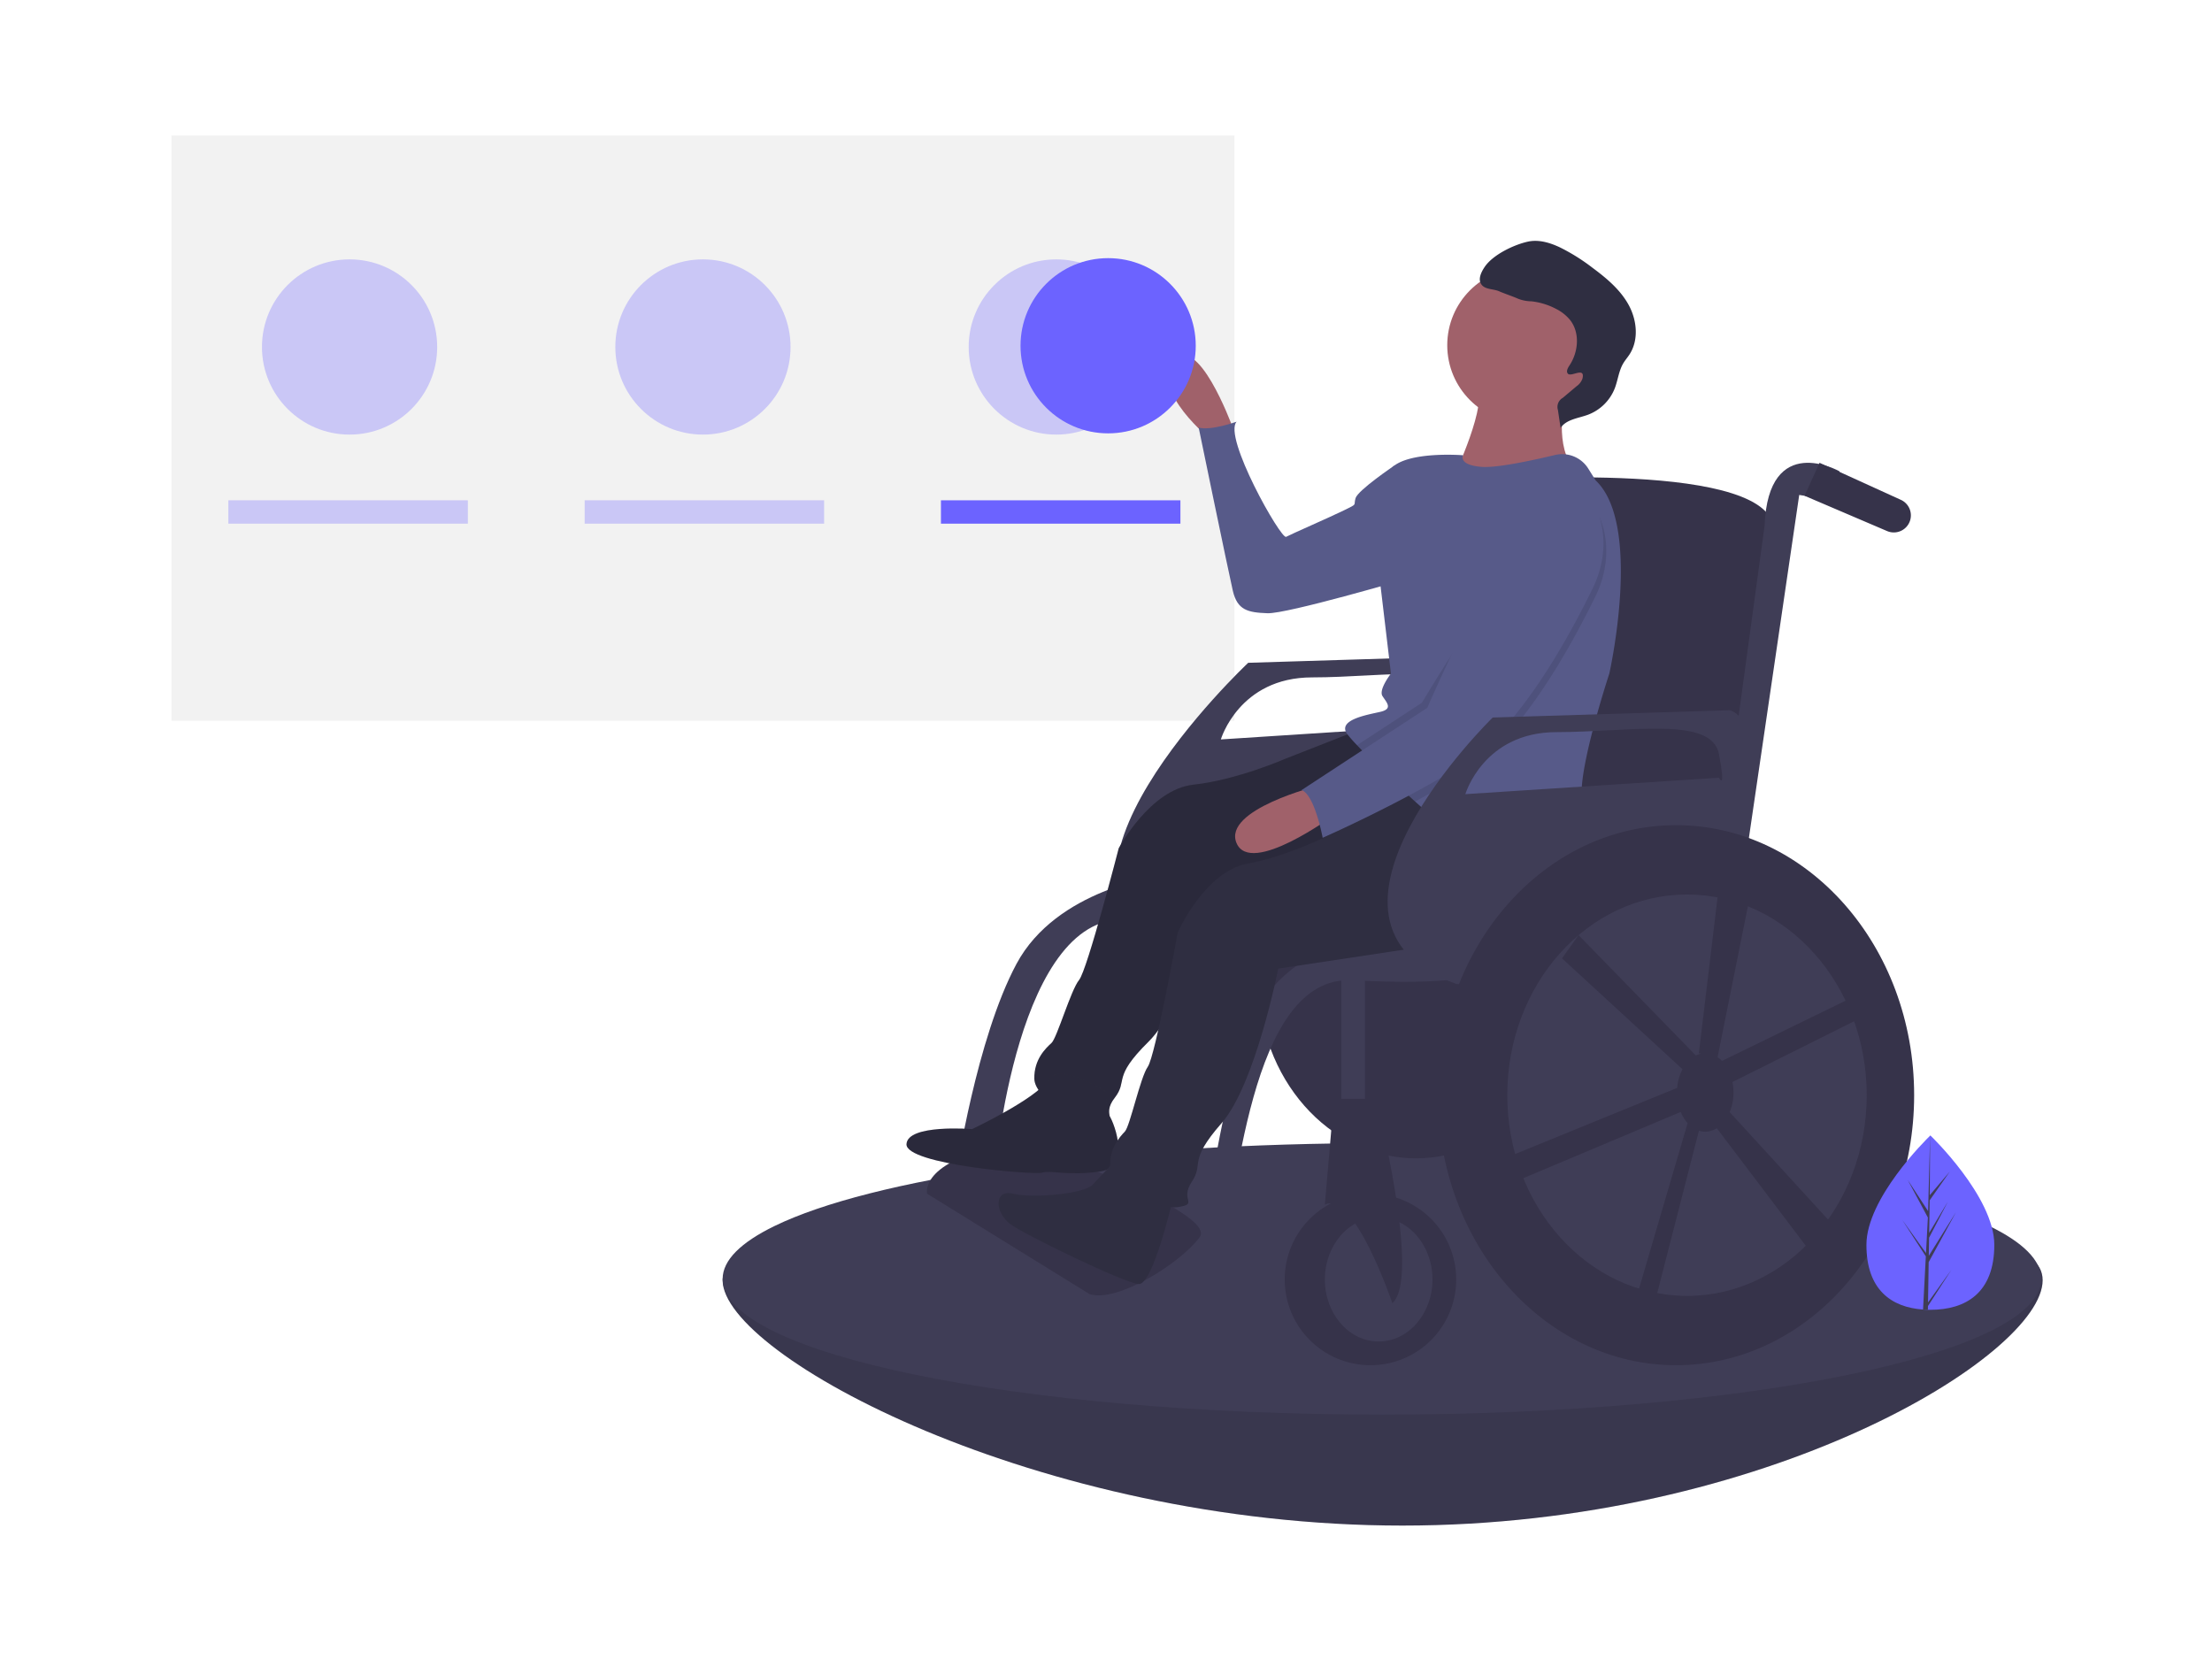 <svg xmlns="http://www.w3.org/2000/svg" xmlns:xlink="http://www.w3.org/1999/xlink" width="800" height="600" viewBox="0 0 800 600">
  <defs>
    <clipPath id="clip-sitetour_accessibility">
      <rect width="800" height="600"/>
    </clipPath>
  </defs>
  <g id="sitetour_accessibility" clip-path="url(#clip-sitetour_accessibility)">
    <g id="Group_12" data-name="Group 12" transform="translate(-817.772 -370.471)">
      <rect id="Rectangle_1" data-name="Rectangle 1" width="384.451" height="211.683" transform="translate(879.772 419.471)" fill="#f2f2f2"/>
      <circle id="Ellipse_5" data-name="Ellipse 5" cx="31.685" cy="31.685" r="31.685" transform="translate(912.515 464.277)" fill="#6c63ff" opacity="0.3"/>
      <circle id="Ellipse_6" data-name="Ellipse 6" cx="31.685" cy="31.685" r="31.685" transform="translate(1040.313 464.277)" fill="#6c63ff" opacity="0.3"/>
      <circle id="Ellipse_7" data-name="Ellipse 7" cx="31.685" cy="31.685" r="31.685" transform="translate(1168.111 464.277)" fill="#6c63ff" opacity="0.3"/>
      <rect id="Rectangle_2" data-name="Rectangle 2" width="86.607" height="8.449" transform="translate(900.368 551.412)" fill="#6c63ff" opacity="0.3"/>
      <rect id="Rectangle_3" data-name="Rectangle 3" width="86.607" height="8.449" transform="translate(1029.223 551.412)" fill="#6c63ff" opacity="0.3"/>
      <rect id="Rectangle_4" data-name="Rectangle 4" width="86.607" height="8.449" transform="translate(1158.077 551.412)" fill="#6c63ff"/>
      <path id="Path_29" data-name="Path 29" d="M1195.76,743.388c0,27.107-99.884,88.719-231.568,88.719s-245.827-61.613-245.827-88.719c0-6.78,11.181,1.64,23.236-4.225,35.1-17.1,118.783-4.5,213.767-5.2q4.4-.04,8.824-.04C1095.88,733.924,1195.76,716.282,1195.76,743.388Z" transform="translate(360.761 90.107)" fill="#3f3d56"/>
      <path id="Path_30" data-name="Path 30" d="M1195.76,743.388c0,27.107-99.884,88.719-231.568,88.719s-245.827-61.613-245.827-88.719c0-6.78,11.181,1.64,23.236-4.225,35.1-17.1,118.783-4.5,213.767-5.2q4.4-.04,8.824-.04C1095.88,733.924,1195.76,716.282,1195.76,743.388Z" transform="translate(360.761 90.107)" opacity="0.1"/>
      <path id="Path_31" data-name="Path 31" d="M1195.23,742.881c0,27.107-106.749,49.092-238.434,49.092s-238.429-21.985-238.429-49.092c0-6.78,6.663-13.228,18.718-19.093,35.1-17.1,115.908-29.256,210.891-29.959q4.4-.04,8.824-.04C1088.48,693.789,1195.23,715.774,1195.23,742.881Z" transform="translate(360.761 90.107)" fill="#3f3d56"/>
      <ellipse id="Ellipse_8" data-name="Ellipse 8" cx="57.077" cy="64.731" rx="57.077" ry="64.731" transform="translate(1272.836 659.933)" fill="#36334a"/>
      <path id="Path_32" data-name="Path 32" d="M994.226,517.434l-85.78,2.639s-88,82.588-25.315,105.023c0,0,89.32,3.852,107.795-10.665C990.927,614.431,1014.02,523.372,994.226,517.434Zm-3.959,24.414-91.719,5.939s6.6-22.435,32.992-22.435,56.087-5.939,58.726,7.918,0,8.578,0,8.578Z" transform="translate(360.761 90.107)" fill="#3f3d56"/>
      <path id="Path_33" data-name="Path 33" d="M1081.99,569.561,969.156,565.6,995.55,454.088s105.575-7.918,102.936,19.135S1081.99,569.561,1081.99,569.561Z" transform="translate(360.761 90.107)" fill="#36334a"/>
      <path id="Path_34" data-name="Path 34" d="M973.057,622.868s-67.911,12.018-92.325-23.613,92.378-16.5,92.378-16.5l9.9,27.054Z" transform="translate(360.761 90.107)" fill="#36334a"/>
      <circle id="Ellipse_9" data-name="Ellipse 9" cx="31.013" cy="31.013" r="31.013" transform="translate(1282.403 802.196)" fill="#36334a"/>
      <ellipse id="Ellipse_10" data-name="Ellipse 10" cx="19.465" cy="22.435" rx="19.465" ry="22.435" transform="translate(1296.921 810.774)" fill="#3f3d56"/>
      <path id="Path_35" data-name="Path 35" d="M1122.24,450.789s-25.734-14.517-27.054,19.8l-21.775,159.683h9.238l25.074-170.9s12.537,1.98,14.517,1.98S1122.24,450.789,1122.24,450.789Z" transform="translate(360.761 90.107)" fill="#3f3d56"/>
      <path id="Path_36" data-name="Path 36" d="M1147.88,468.408h0a6.171,6.171,0,0,1-8.372,4.023l-29.853-12.763,5.415-11.928,29.421,13.4a6.171,6.171,0,0,1,3.389,7.268Z" transform="translate(360.761 90.107)" fill="#36334a"/>
      <path id="Path_37" data-name="Path 37" d="M966.512,619.05S919,613.771,905.806,659.3s-11.877,80.5-23.095,77.862-34.972-11.877-34.972-11.877l1.98,13.857s41.57,21.115,48.169-1.32,10.557-104.916,48.169-102.936,44.21-1.98,44.21-1.98Z" transform="translate(360.761 90.107)" fill="#3f3d56"/>
      <path id="Path_38" data-name="Path 38" d="M876.113,597.275s-36.951,4.619-51.468,31.673S802.87,704.83,802.87,704.83h13.857s7.918-97,49.489-91.719Z" transform="translate(360.761 90.107)" fill="#3f3d56"/>
      <path id="Path_39" data-name="Path 39" d="M851.039,748.38l-58.726-36.292s-3.3-13.2,34.312-18.476c0,0,71.11,24.869,64.258,34.21S860.937,751.679,851.039,748.38Z" transform="translate(360.761 90.107)" fill="#36334a"/>
      <path id="Path_40" data-name="Path 40" d="M960.069,539.794c1.809,1.97,35.086,33.63,35.086,33.63s-3.307,22.1-38.911,24.84L896.9,602.835S885.687,644,872.351,657.15s-7.216,13.888-12.22,20.3,2.02,8.13-5.578,8.753-23.294-8.563-23.464-15.667,4.261-11.175,6.231-12.983,6.965-19.1,9.959-22.761,14.332-47.653,14.332-47.653,11.316-21.284,27-22.982,33.14-9.328,33.14-9.328" transform="translate(360.761 90.107)" fill="#2f2e41"/>
      <path id="Path_41" data-name="Path 41" d="M960.069,539.794c1.809,1.97,35.086,33.63,35.086,33.63s-3.307,22.1-38.911,24.84L896.9,602.835S885.687,644,872.351,657.15s-7.216,13.888-12.22,20.3,2.02,8.13-5.578,8.753-23.294-8.563-23.464-15.667,4.261-11.175,6.231-12.983,6.965-19.1,9.959-22.761,14.332-47.653,14.332-47.653,11.316-21.284,27-22.982,33.14-9.328,33.14-9.328" transform="translate(360.761 90.107)" opacity="0.1"/>
      <path id="Path_42" data-name="Path 42" d="M902.508,434.125S890.02,400.192,881.472,411s13.754,28.567,13.754,28.567Z" transform="translate(360.761 90.107)" fill="#a0616a"/>
      <path id="Path_43" data-name="Path 43" d="M968.292,451.838l-7.11-3.009s-13.051,8.82-13.911,11.684,1,1.862-4.124,4.381-19.131,8.618-20.992,9.62-22.94-36.29-17.9-41.645c0,0-9.435,3.4-13.73,2.112,0,0,10.723,51.988,12.355,59.033s5.44,7.876,12.543,8.134,50.232-12.4,50.232-12.4Z" transform="translate(360.761 90.107)" fill="#575a89"/>
      <path id="Path_44" data-name="Path 44" d="M857.046,675.273s-.36,7.376.872,8.224,8.84,18.793-2.879,20.524-18.155-.522-20.989.431-49.55-2.9-49.191-10.277,23.718-5.449,23.718-5.449,23.137-10.931,27.469-17.75S857.046,675.273,857.046,675.273Z" transform="translate(360.761 90.107)" fill="#2f2e41"/>
      <path id="Path_45" data-name="Path 45" d="M857.046,675.273s-.36,7.376.872,8.224,8.84,18.793-2.879,20.524-18.155-.522-20.989.431-49.55-2.9-49.191-10.277,23.718-5.449,23.718-5.449,23.137-10.931,27.469-17.75S857.046,675.273,857.046,675.273Z" transform="translate(360.761 90.107)" opacity="0.1"/>
      <path id="Path_46" data-name="Path 46" d="M881.151,714.123s-7.105,30.957-12.317,30.641S826.827,726.542,822.3,723c-5.813-4.554-5.583-12.6,1.089-10.911s25.545.174,28.753-3.233l8.248-8.762Z" transform="translate(360.761 90.107)" fill="#2f2e41"/>
      <path id="Path_47" data-name="Path 47" d="M953.993,542.131c1.947,1.833,61.165,52.069,61.165,52.069s-1.692,22.28-37,27.6L919.3,630.676s-8.194,41.867-20.539,55.956-6.187,14.376-10.713,21.134,2.605,7.962-4.927,9.135-23.855-6.847-24.541-13.92,3.438-11.455,5.271-13.4,5.558-19.559,8.279-23.425,10.83-48.568,10.83-48.568,9.739-22.05,25.261-24.884S940.6,580.989,940.6,580.989" transform="translate(360.761 90.107)" fill="#2f2e41"/>
      <circle id="Ellipse_11" data-name="Ellipse 11" cx="28.079" cy="28.079" r="28.079" transform="translate(1341.19 467.247)" fill="#a0616a"/>
      <path id="Path_48" data-name="Path 48" d="M1023.22,422.747s-4.211,17.154,2.2,25.946-42.9,4.607-42.9,4.607,13.348-27.835,8.423-34.307S1023.22,422.747,1023.22,422.747Z" transform="translate(360.761 90.107)" fill="#a0616a"/>
      <path id="Path_49" data-name="Path 49" d="M960.187,449.718c-5.957,6.328-3.927,42.212-3.927,42.212l3.806,32.046s-4.554,5.813-3.065,8.133,3.923,4.611-.774,5.7-15.522,2.834-12.057,7.932a49.146,49.146,0,0,0,3.629,4.133c1.1,1.168,2.417,2.523,3.906,4.035,3.483,3.518,7.913,7.844,12.828,12.406q2.088,1.952,4.281,3.938c18.75,16.961,42.065,34.915,46.889,26.3,8.077-14.433,13.69-16.494,13.319-28.78s10.027-43.815,10.027-43.815,12.09-53.809-4.948-69.848l-2.664-4.261a11.13,11.13,0,0,0-12.044-4.928c-8.316,1.987-21.064,4.732-26.588,4.289-8.534-.688-6.663-4.2-6.663-4.2S966.145,443.39,960.187,449.718Z" transform="translate(360.761 90.107)" fill="#575a89"/>
      <path id="Path_50" data-name="Path 50" d="M933.859,564.5s-34.738,8.617-29.642,20.76,35.168-10.049,35.168-10.049Z" transform="translate(360.761 90.107)" fill="#a0616a"/>
      <path id="Path_51" data-name="Path 51" d="M1024.04,415.492c-.691-.838-.008-2.061.594-2.965,3.224-4.842,3.839-11.731.293-16.341a15.558,15.558,0,0,0-5.128-4.1,24.84,24.84,0,0,0-8.951-2.747,13.857,13.857,0,0,1-4.863-.958c-.979-.5-5.6-2.115-6.592-2.587-2.181-1.037-5.214-.589-6.611-2.558-1.336-1.884-.088-4.464,1.21-6.375,2.958-4.352,10.439-7.959,15.575-9.1,3.9-.867,7.966.352,11.579,2.054a70.69,70.69,0,0,1,11.794,7.379c5.053,3.744,10.032,7.893,13.067,13.4s3.766,12.683.338,17.955c-.714,1.1-1.588,2.09-2.256,3.216-1.631,2.748-1.926,6.072-3.078,9.053a16.756,16.756,0,0,1-9.683,9.54c-3.512,1.3-7.831,1.657-9.906,4.774l-.968-6.5a3.747,3.747,0,0,1,1.752-4.374l4.974-4.19a5.684,5.684,0,0,0,2.15-2.773C1030.41,412.807,1025.2,416.889,1024.04,415.492Z" transform="translate(360.761 90.107)" fill="#2f2e41"/>
      <path id="Path_52" data-name="Path 52" d="M974.24,539.155,951.7,553.906c4.469,4.519,10.505,10.367,17.109,16.344,6.255-3.367,12.634-7.012,18.34-10.675,20.878-13.4,38.78-47.048,46.8-63.371s1.492-28.9,1.492-28.9a60.969,60.969,0,0,0-16.7-4.7C1008.3,461.034,974.24,539.155,974.24,539.155Z" transform="translate(360.761 90.107)" opacity="0.1"/>
      <path id="Path_53" data-name="Path 53" d="M971.262,534.515,947.8,549.872c1.1,1.168,2.417,2.523,3.906,4.035,3.483,3.518,7.913,7.844,12.828,12.406,6.665-3.559,13.542-7.461,19.643-11.377,20.878-13.4,38.78-47.048,46.8-63.371s-13.559-10.468-13.559-10.468,11.2-5.068.745-6.644S971.262,534.515,971.262,534.515Z" transform="translate(360.761 90.107)" opacity="0.1"/>
      <path id="Path_54" data-name="Path 54" d="M1034.41,464.5s6.528,12.573-1.492,28.9-25.922,49.97-46.8,63.371-50.748,26.6-50.748,26.6-2.834-15.522-7.616-17.269l45.451-29.75s34.057-78.12,44.51-76.544A60.969,60.969,0,0,1,1034.41,464.5Z" transform="translate(360.761 90.107)" fill="#575a89"/>
      <path id="Path_55" data-name="Path 55" d="M937.86,562.375v77.2h8.578V561.055Z" transform="translate(364.999 157.999)" fill="#3f3d56"/>
      <path id="Path_56" data-name="Path 56" d="M954.635,677.776s16.5,64.665,5.939,73.9c0,0-13.857-40.911-24.414-35.632l3.3-38.271Z" transform="translate(360.761 90.107)" fill="#36334a"/>
      <path id="Path_57" data-name="Path 57" d="M1082.65,537.229l-85.78,2.639s-75.882,73.9-13.2,96.338c0,0,77.2,12.537,95.678-1.98C1079.35,634.226,1102.44,543.168,1082.65,537.229Zm-3.959,24.414-91.719,5.939s6.6-22.435,32.992-22.435,56.087-5.939,58.726,7.918,0,8.578,0,8.578Z" transform="translate(360.761 90.107)" fill="#3f3d56"/>
      <ellipse id="Ellipse_12" data-name="Ellipse 12" cx="86.11" cy="97.657" rx="86.11" ry="97.657" transform="translate(1337.829 668.906)" fill="#36334a"/>
      <ellipse id="Ellipse_13" data-name="Ellipse 13" cx="64.995" cy="72.583" rx="64.995" ry="72.583" transform="translate(1362.905 693.98)" fill="#3f3d56"/>
      <path id="Path_58" data-name="Path 58" d="M1083.96,675.467a19.325,19.325,0,0,0-.377-3.771l48.546-24.273-3.3-7.258-49.039,23.891a10.228,10.228,0,0,0-1.629-1.361l.037.008,14.339-71.366-12.684-.288-8.431,70.232.808.17a7.916,7.916,0,0,0-1.891.646l-42.411-43.534-5.994,8.406,43.575,40.089a17.528,17.528,0,0,0-1.929,6.757l-61.441,25.078-1.32,10.557,64.045-26.935a14,14,0,0,0,2.5,4.046l-19.7,67.1h7.258l16.535-64.368a7.537,7.537,0,0,0,2.271.363,7.865,7.865,0,0,0,4.194-1.257l34.407,45.467,10.557-7.258-40.314-44.036A18.451,18.451,0,0,0,1083.96,675.467Z" transform="translate(360.761 90.107)" fill="#36334a"/>
      <circle id="Ellipse_14" data-name="Ellipse 14" cx="31.685" cy="31.685" r="31.685" transform="translate(1186.859 463.831)" fill="#6c63ff"/>
      <path id="Path_59" data-name="Path 59" d="M1178.28,730.573c0,17.417-10.353,23.5-23.125,23.5-.3,0-.592,0-.885-.011-.592-.013-1.179-.04-1.758-.081-11.527-.815-20.482-7.209-20.482-23.406,0-16.759,21.416-37.909,23.029-39.478l0,0c.062-.062.094-.091.094-.091S1178.28,713.159,1178.28,730.573Z" transform="translate(360.761 90.107)" fill="#6c63ff"/>
      <path id="Path_60" data-name="Path 60" d="M1154.31,751.406l8.458-11.817-8.48,13.115-.021,1.356c-.592-.013-1.179-.04-1.758-.081l.911-17.423-.006-.136.015-.023.087-1.647-8.5-13.147,8.526,11.913.021.349.688-13.164-7.277-13.586,7.366,11.276.717-27.295,0-.094v.091l-.119,21.523,7.245-8.533-7.275,10.387-.192,11.787,6.766-11.312-6.794,13.047-.106,6.553L1164.4,718.8l-9.857,18.032Z" transform="translate(360.761 90.107)" fill="#3f3d56"/>
    </g>
  </g>
</svg>
